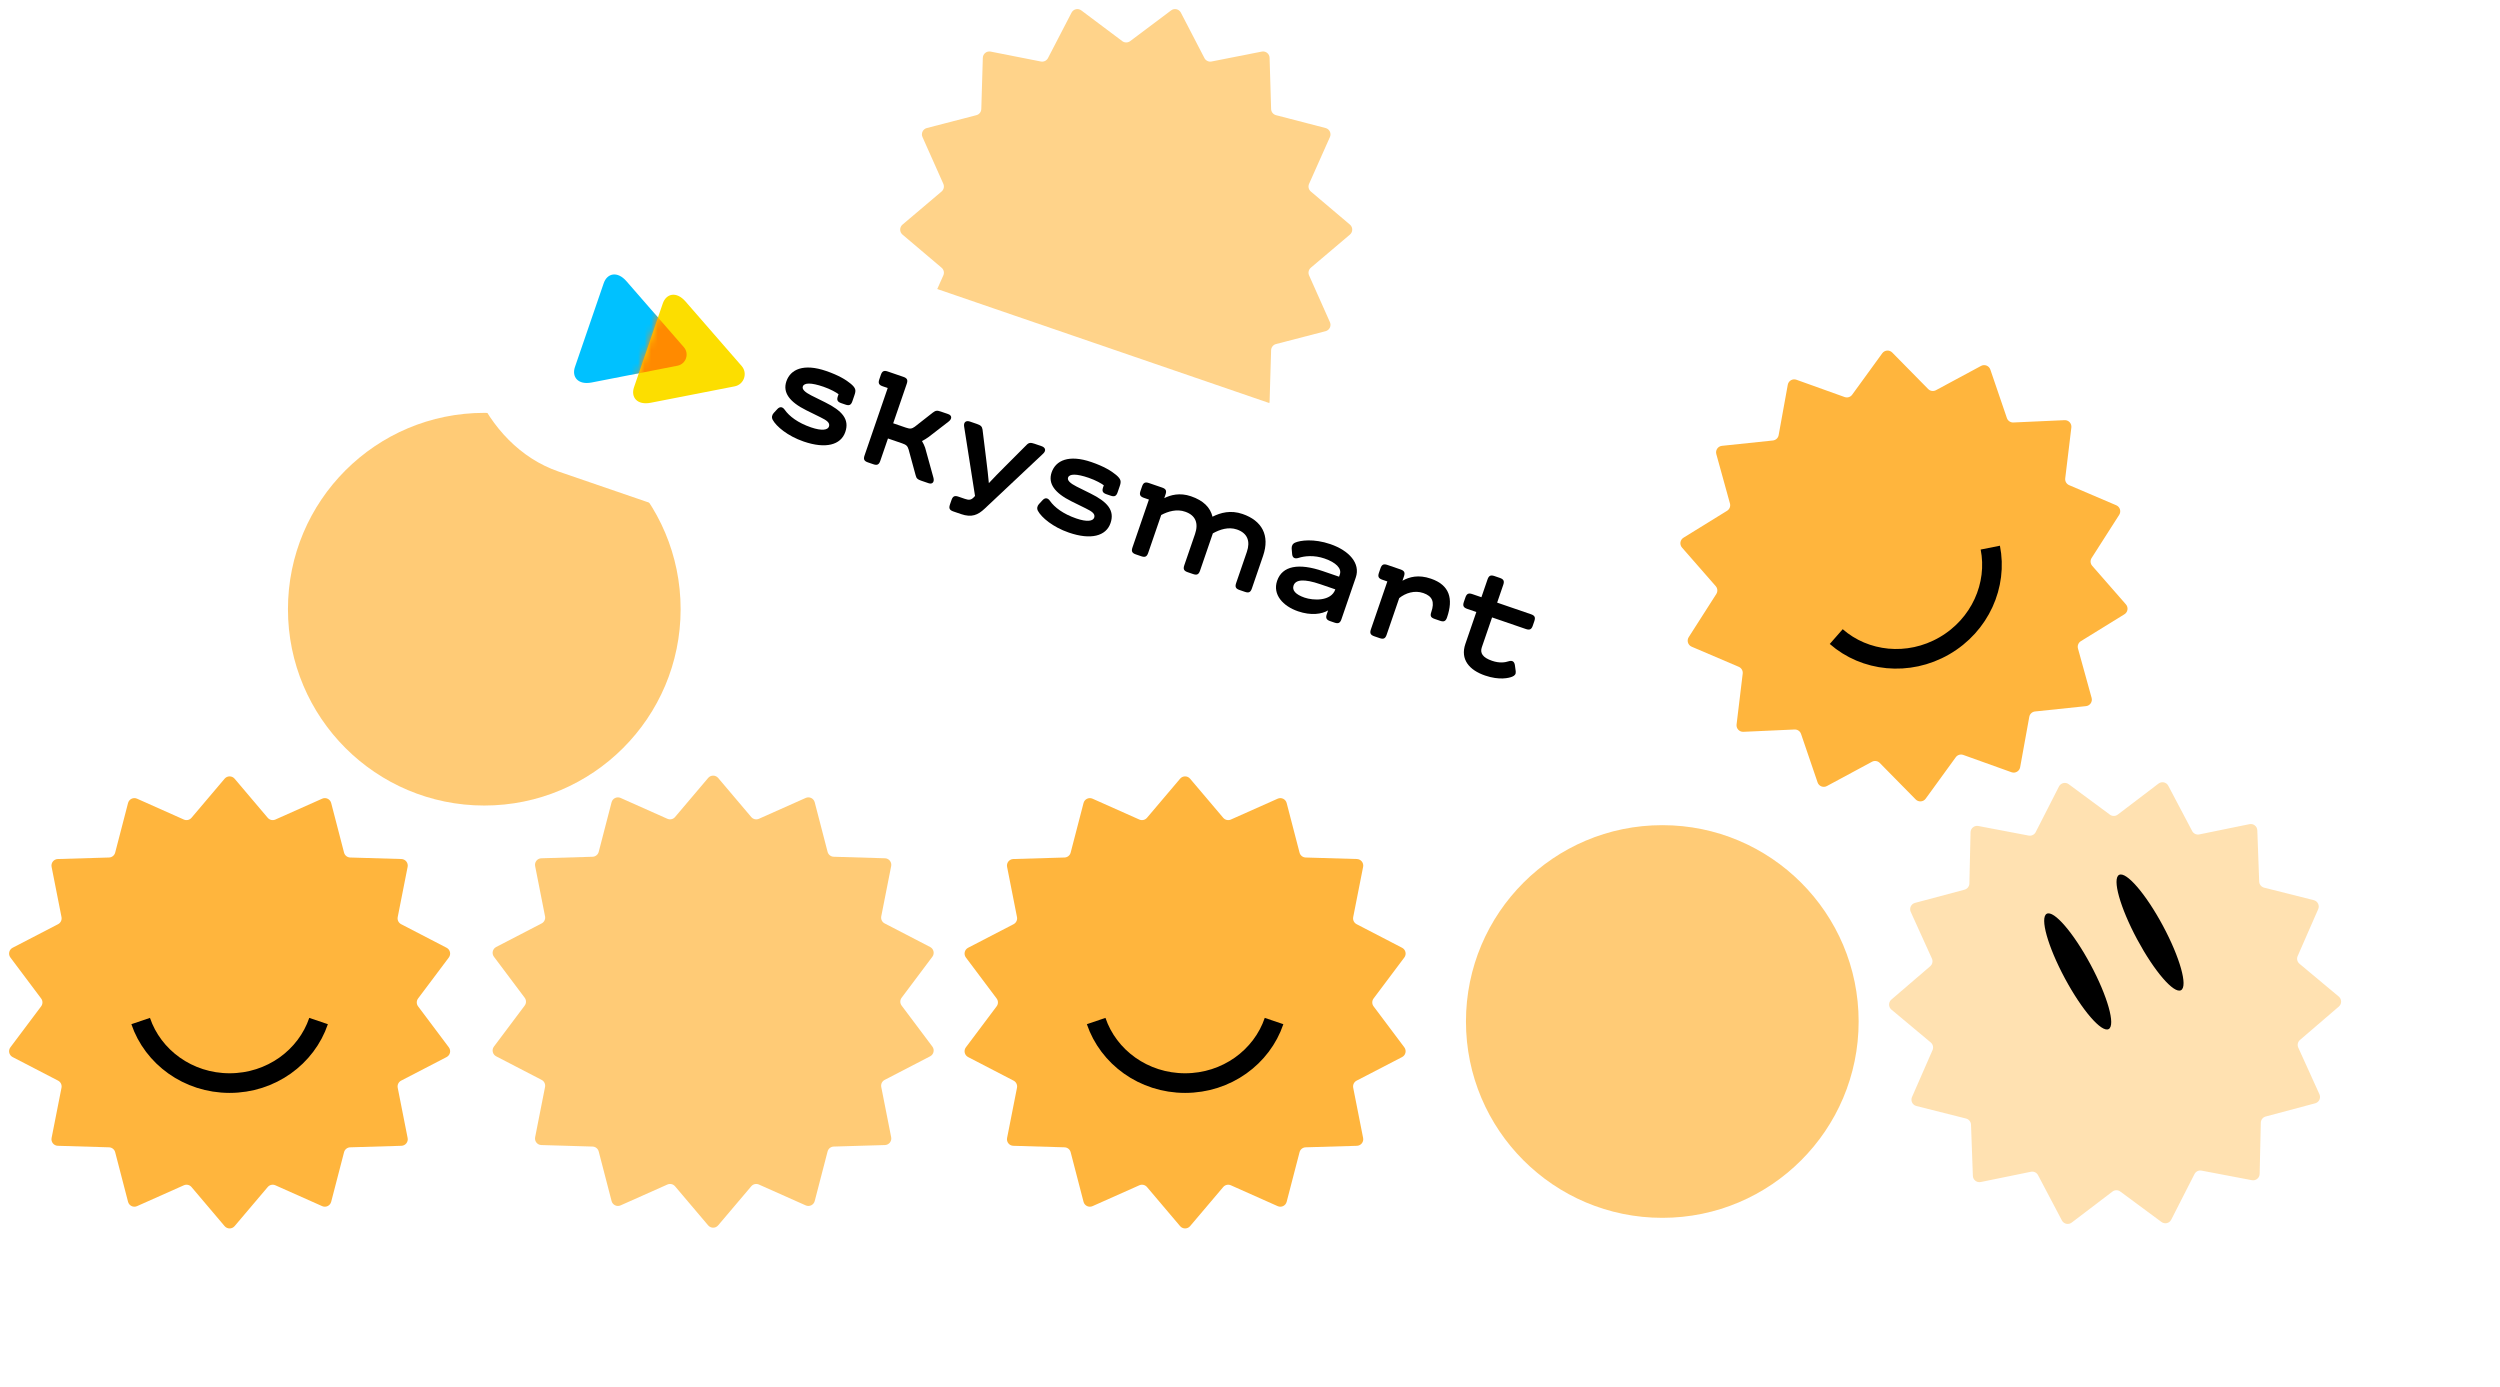 <?xml version="1.0" encoding="UTF-8"?> <svg xmlns="http://www.w3.org/2000/svg" width="382" height="212" viewBox="0 0 382 212" fill="none"><path d="M35.847 118.985C35.448 118.514 34.721 118.514 34.321 118.985L29.261 124.959C28.974 125.298 28.497 125.407 28.091 125.226L20.94 122.039C20.376 121.788 19.721 122.103 19.565 122.701L17.598 130.279C17.486 130.709 17.104 131.014 16.66 131.027L8.834 131.259C8.217 131.277 7.763 131.846 7.883 132.452L9.398 140.133C9.484 140.569 9.272 141.01 8.878 141.214L1.928 144.818C1.379 145.103 1.217 145.812 1.588 146.306L6.286 152.569C6.553 152.924 6.553 153.413 6.286 153.769L1.588 160.031C1.217 160.526 1.379 161.235 1.928 161.519L8.878 165.123C9.272 165.328 9.484 165.768 9.398 166.205L7.883 173.885C7.763 174.492 8.217 175.06 8.834 175.078L16.66 175.31C17.104 175.323 17.486 175.628 17.598 176.058L19.565 183.636C19.721 184.234 20.376 184.55 20.94 184.298L28.091 181.112C28.497 180.931 28.974 181.039 29.261 181.379L34.321 187.352C34.721 187.824 35.448 187.824 35.847 187.352L40.908 181.379C41.195 181.039 41.672 180.931 42.078 181.112L49.229 184.298C49.793 184.55 50.448 184.234 50.604 183.636L52.571 176.058C52.682 175.628 53.065 175.323 53.509 175.31L61.334 175.078C61.952 175.06 62.406 174.492 62.286 173.885L60.77 166.205C60.684 165.768 60.897 165.328 61.291 165.123L68.241 161.519C68.79 161.235 68.952 160.526 68.581 160.031L63.883 153.769C63.616 153.413 63.616 152.924 63.883 152.569L68.581 146.306C68.952 145.812 68.79 145.103 68.241 144.818L61.291 141.214C60.897 141.01 60.684 140.569 60.77 140.133L62.286 132.452C62.406 131.846 61.952 131.277 61.334 131.259L53.509 131.027C53.065 131.014 52.682 130.709 52.571 130.279L50.604 122.701C50.448 122.103 49.793 121.788 49.229 122.039L42.078 125.226C41.672 125.407 41.195 125.298 40.908 124.959L35.847 118.985Z" fill="#FFB53D"></path><path d="M48.677 156.014C46.81 161.519 41.431 165.496 35.085 165.496C28.74 165.496 23.36 161.519 21.494 156.014" stroke="black" stroke-width="3"></path><path d="M180.32 118.985C180.72 118.514 181.447 118.514 181.846 118.985L186.907 124.959C187.194 125.298 187.671 125.407 188.077 125.226L195.228 122.04C195.792 121.788 196.447 122.104 196.602 122.702L198.57 130.279C198.681 130.71 199.064 131.015 199.508 131.028L207.333 131.259C207.951 131.278 208.404 131.846 208.285 132.452L206.769 140.133C206.683 140.569 206.895 141.01 207.29 141.215L214.24 144.819C214.789 145.103 214.95 145.812 214.58 146.306L209.882 152.569C209.615 152.925 209.615 153.413 209.882 153.769L214.58 160.032C214.95 160.526 214.789 161.235 214.24 161.519L207.29 165.123C206.895 165.328 206.683 165.769 206.769 166.205L208.285 173.886C208.404 174.492 207.951 175.06 207.333 175.079L199.508 175.31C199.064 175.323 198.681 175.628 198.57 176.059L196.602 183.636C196.447 184.234 195.792 184.55 195.228 184.298L188.077 181.112C187.671 180.931 187.194 181.04 186.907 181.379L181.846 187.353C181.447 187.824 180.72 187.824 180.32 187.353L175.26 181.379C174.973 181.04 174.496 180.931 174.09 181.112L166.939 184.298C166.375 184.55 165.719 184.234 165.564 183.636L163.597 176.059C163.485 175.628 163.103 175.323 162.659 175.31L154.833 175.079C154.216 175.06 153.762 174.492 153.882 173.886L155.397 166.205C155.483 165.769 155.271 165.328 154.877 165.123L147.927 161.519C147.378 161.235 147.216 160.526 147.587 160.032L152.285 153.769C152.552 153.413 152.552 152.925 152.285 152.569L147.587 146.306C147.216 145.812 147.378 145.103 147.927 144.819L154.877 141.215C155.271 141.01 155.483 140.569 155.397 140.133L153.882 132.452C153.762 131.846 154.216 131.278 154.833 131.259L162.659 131.028C163.103 131.015 163.485 130.71 163.597 130.279L165.564 122.702C165.719 122.104 166.375 121.788 166.939 122.04L174.09 125.226C174.496 125.407 174.973 125.298 175.26 124.959L180.32 118.985Z" fill="#FFB53D"></path><path d="M167.493 156.014C169.359 161.519 174.739 165.497 181.084 165.497C187.43 165.497 192.809 161.519 194.676 156.014" stroke="black" stroke-width="3"></path><path d="M273.173 58.788C273.283 58.18 273.913 57.817 274.494 58.026L281.863 60.669C282.282 60.819 282.749 60.675 283.01 60.315L287.61 53.98C287.973 53.48 288.698 53.425 289.132 53.866L294.624 59.445C294.936 59.762 295.42 59.834 295.811 59.624L302.704 55.912C303.248 55.619 303.925 55.884 304.124 56.469L306.652 63.879C306.796 64.299 307.2 64.575 307.644 64.555L315.465 64.201C316.082 64.173 316.577 64.706 316.503 65.32L315.566 73.092C315.512 73.533 315.757 73.957 316.166 74.131L323.366 77.206C323.934 77.449 324.148 78.144 323.816 78.664L319.599 85.26C319.359 85.635 319.396 86.123 319.688 86.457L324.841 92.351C325.248 92.816 325.14 93.535 324.614 93.86L317.953 97.973C317.574 98.207 317.396 98.662 317.514 99.091L319.599 106.637C319.764 107.232 319.354 107.833 318.74 107.897L310.953 108.713C310.511 108.76 310.153 109.092 310.074 109.529L308.678 117.233C308.568 117.841 307.938 118.205 307.357 117.996L299.988 115.353C299.569 115.203 299.102 115.347 298.841 115.706L294.241 122.041C293.878 122.542 293.153 122.596 292.719 122.156L287.227 116.577C286.915 116.26 286.431 116.187 286.04 116.398L279.147 120.11C278.603 120.403 277.926 120.137 277.727 119.552L275.199 112.143C275.055 111.722 274.651 111.447 274.207 111.467L266.386 111.821C265.769 111.848 265.274 111.315 265.348 110.702L266.285 102.929C266.339 102.488 266.094 102.065 265.685 101.89L258.485 98.815C257.917 98.573 257.703 97.878 258.035 97.357L262.252 90.761C262.492 90.387 262.455 89.899 262.163 89.564L257.01 83.67C256.603 83.205 256.711 82.486 257.237 82.161L263.898 78.048C264.277 77.814 264.455 77.359 264.337 76.931L262.252 69.385C262.087 68.789 262.497 68.188 263.111 68.124L270.897 67.308C271.34 67.262 271.698 66.929 271.777 66.492L273.173 58.788Z" fill="#FFB53D"></path><path d="M280.577 97.269C284.946 101.103 291.593 101.858 297.089 98.686C302.584 95.513 305.254 89.379 304.118 83.678" stroke="black" stroke-width="3"></path><path opacity="0.7" d="M109.732 118.87C109.333 118.399 108.606 118.399 108.206 118.87L103.146 124.844C102.859 125.183 102.382 125.292 101.976 125.111L94.825 121.924C94.26 121.673 93.605 121.988 93.45 122.586L91.483 130.164C91.371 130.594 90.989 130.899 90.544 130.912L82.719 131.144C82.101 131.162 81.648 131.731 81.768 132.337L83.283 140.018C83.369 140.454 83.157 140.895 82.762 141.099L75.812 144.703C75.264 144.988 75.102 145.697 75.473 146.191L80.171 152.454C80.438 152.809 80.438 153.298 80.171 153.654L75.473 159.916C75.102 160.411 75.264 161.12 75.812 161.404L82.762 165.008C83.157 165.213 83.369 165.653 83.283 166.09L81.768 173.77C81.648 174.377 82.101 174.945 82.719 174.963L90.544 175.195C90.989 175.208 91.371 175.513 91.483 175.943L93.45 183.521C93.605 184.119 94.26 184.435 94.825 184.183L101.976 180.997C102.382 180.816 102.859 180.924 103.146 181.264L108.206 187.237C108.606 187.709 109.333 187.709 109.732 187.237L114.792 181.264C115.08 180.924 115.556 180.816 115.962 180.997L123.113 184.183C123.678 184.435 124.333 184.119 124.488 183.521L126.455 175.943C126.567 175.513 126.95 175.208 127.394 175.195L135.219 174.963C135.837 174.945 136.29 174.377 136.171 173.77L134.655 166.09C134.569 165.653 134.781 165.213 135.176 165.008L142.126 161.404C142.675 161.12 142.836 160.411 142.466 159.916L137.768 153.654C137.501 153.298 137.501 152.809 137.768 152.454L142.466 146.191C142.836 145.697 142.675 144.988 142.126 144.703L135.176 141.099C134.781 140.895 134.569 140.454 134.655 140.018L136.171 132.337C136.29 131.731 135.837 131.162 135.219 131.144L127.394 130.912C126.95 130.899 126.567 130.594 126.456 130.164L124.488 122.586C124.333 121.988 123.678 121.673 123.113 121.924L115.962 125.111C115.556 125.292 115.08 125.183 114.792 124.844L109.732 118.87Z" fill="#FFB53D"></path><path opacity="0.6" d="M206.268 35.847C206.74 35.448 206.74 34.721 206.268 34.321L200.294 29.261C199.955 28.974 199.846 28.497 200.027 28.091L203.214 20.94C203.465 20.376 203.15 19.721 202.552 19.565L194.974 17.598C194.544 17.486 194.239 17.104 194.226 16.66L193.994 8.834C193.976 8.217 193.407 7.763 192.801 7.883L185.12 9.398C184.684 9.484 184.244 9.272 184.039 8.878L180.435 1.928C180.15 1.379 179.441 1.217 178.947 1.588L172.685 6.286C172.329 6.553 171.84 6.553 171.484 6.286L165.222 1.588C164.727 1.217 164.018 1.379 163.734 1.928L160.13 8.878C159.925 9.272 159.485 9.484 159.049 9.398L151.368 7.883C150.762 7.763 150.193 8.217 150.175 8.834L149.943 16.66C149.93 17.104 149.625 17.486 149.195 17.598L141.617 19.565C141.019 19.721 140.703 20.376 140.955 20.94L144.142 28.091C144.323 28.497 144.214 28.974 143.875 29.261L137.901 34.321C137.429 34.721 137.429 35.448 137.901 35.847L143.875 40.908C144.214 41.195 144.323 41.672 144.142 42.078L140.955 49.229C140.703 49.793 141.019 50.448 141.617 50.604L149.195 52.571C149.625 52.682 149.93 53.065 149.943 53.509L150.175 61.334C150.193 61.952 150.762 62.406 151.368 62.286L159.049 60.77C159.485 60.684 159.925 60.897 160.13 61.291L163.734 68.241C164.018 68.79 164.727 68.952 165.222 68.581L171.484 63.883C171.84 63.616 172.329 63.616 172.685 63.883L178.947 68.581C179.441 68.952 180.15 68.79 180.435 68.241L184.039 61.291C184.244 60.897 184.684 60.684 185.12 60.77L192.801 62.286C193.407 62.406 193.976 61.952 193.994 61.334L194.226 53.509C194.239 53.065 194.544 52.682 194.974 52.571L202.552 50.604C203.15 50.448 203.465 49.793 203.214 49.229L200.027 42.078C199.846 41.672 199.955 41.195 200.294 40.908L206.268 35.847Z" fill="#FFB53D"></path><path opacity="0.4" d="M314.612 120.173C314.893 119.623 315.601 119.456 316.097 119.823L322.392 124.479C322.749 124.743 323.238 124.74 323.592 124.471L329.823 119.73C330.314 119.356 331.024 119.513 331.313 120.06L334.964 126.985C335.171 127.379 335.613 127.588 336.048 127.499L343.719 125.931C344.324 125.808 344.896 126.257 344.918 126.875L345.203 134.698C345.219 135.143 345.527 135.523 345.958 135.632L353.548 137.547C354.148 137.699 354.468 138.352 354.22 138.918L351.082 146.09C350.903 146.497 351.016 146.973 351.357 147.258L357.365 152.278C357.839 152.674 357.844 153.401 357.375 153.804L351.436 158.904C351.098 159.194 350.993 159.672 351.176 160.076L354.411 167.206C354.667 167.768 354.356 168.426 353.759 168.585L346.194 170.603C345.765 170.718 345.463 171.102 345.452 171.547L345.274 179.373C345.26 179.991 344.694 180.449 344.087 180.333L336.396 178.87C335.96 178.787 335.52 179.002 335.318 179.398L331.762 186.372C331.481 186.922 330.773 187.089 330.276 186.721L323.982 182.066C323.625 181.802 323.136 181.805 322.782 182.074L316.551 186.814C316.059 187.189 315.349 187.032 315.061 186.485L311.41 179.56C311.203 179.166 310.761 178.957 310.325 179.046L302.655 180.614C302.049 180.737 301.478 180.288 301.455 179.67L301.171 171.847C301.155 171.402 300.847 171.022 300.416 170.913L292.825 168.998C292.226 168.846 291.906 168.193 292.154 167.627L295.292 160.455C295.47 160.047 295.358 159.572 295.017 159.287L289.009 154.267C288.535 153.871 288.53 153.143 288.999 152.741L294.938 147.64C295.275 147.351 295.381 146.873 295.197 146.469L291.962 139.339C291.707 138.777 292.018 138.119 292.615 137.96L300.179 135.942C300.609 135.827 300.911 135.443 300.921 134.998L301.1 127.171C301.114 126.554 301.679 126.096 302.287 126.212L309.977 127.675C310.414 127.758 310.853 127.543 311.055 127.147L314.612 120.173Z" fill="#FFB53D"></path><ellipse cx="2.226" cy="10" rx="2.226" ry="10" transform="matrix(0.881 -0.473 0.473 0.881 310.782 140.677)" fill="black"></ellipse><ellipse cx="2.226" cy="10" rx="2.226" ry="10" transform="matrix(0.881 -0.473 0.473 0.881 321.835 134.737)" fill="black"></ellipse><circle opacity="0.7" cx="253.999" cy="156.085" r="30" fill="#FFB53D"></circle><circle opacity="0.7" cx="73.999" cy="93.085" r="30" fill="#FFB53D"></circle><rect x="78.67" y="22" width="190.763" height="45.169" rx="22.584" transform="rotate(18.953 78.67 22)" fill="white"></rect><path d="M90.41 58.444C88.306 58.855 87.335 57.577 87.852 56.074C88.401 54.473 90.05 49.672 90.05 49.672C90.05 49.672 91.699 44.871 92.248 43.27C92.765 41.767 94.315 41.355 95.724 42.972C97.916 45.49 104.491 53.046 104.491 53.046C105.365 54.05 104.824 55.626 103.517 55.881C103.517 55.882 93.687 57.804 90.41 58.444Z" fill="#00C1FF"></path><path d="M99.436 61.541C97.332 61.953 96.361 60.675 96.877 59.171C97.427 57.571 99.075 52.77 99.075 52.77C99.075 52.77 100.724 47.968 101.274 46.368C101.79 44.865 103.341 44.453 104.749 46.07C106.893 48.533 113.324 55.923 113.324 55.923C114.284 57.026 113.69 58.755 112.255 59.035C112.254 59.035 102.64 60.915 99.436 61.541Z" fill="#FCDE00"></path><mask id="mask0_27104_3466" style="mask-type:alpha" maskUnits="userSpaceOnUse" x="96" y="45" width="18" height="17"><path d="M99.439 61.542C97.335 61.953 96.364 60.675 96.88 59.172C97.429 57.572 99.078 52.77 99.078 52.77C99.078 52.77 100.727 47.969 101.277 46.368C101.793 44.865 103.343 44.453 104.752 46.07C106.895 48.533 113.326 55.923 113.326 55.923C114.287 57.026 113.693 58.756 112.257 59.036C112.257 59.036 102.643 60.916 99.439 61.542Z" fill="#FCDE00"></path></mask><g mask="url(#mask0_27104_3466)"><g filter="url(#filter0_f_27104_3466)"><path d="M90.41 58.444C88.306 58.855 87.335 57.577 87.851 56.074C88.4 54.473 90.049 49.672 90.049 49.672C90.049 49.672 91.698 44.871 92.248 43.27C92.764 41.767 94.314 41.355 95.723 42.972C97.915 45.49 104.49 53.046 104.49 53.046C105.364 54.05 104.823 55.626 103.516 55.881C103.516 55.882 93.686 57.804 90.41 58.444Z" fill="#FF8A00"></path></g></g><path d="M118.218 63.111L118.771 62.513C119.143 62.107 119.558 62.11 119.915 62.627C120.599 63.604 121.921 64.614 123.912 65.298C125.612 65.882 126.488 65.695 126.665 65.177C126.865 64.597 126.32 64.224 125.368 63.758L123.207 62.692C120.612 61.406 119.577 59.962 120.161 58.261C120.788 56.437 122.779 55.497 126.243 56.687C128.171 57.349 129.316 58.066 130.018 58.655C130.788 59.314 130.813 59.648 130.564 60.373L130.244 61.306C130.044 61.887 129.766 62.023 129.185 61.823L128.542 61.602C127.962 61.403 127.825 61.125 128.025 60.544L128.132 60.233C127.801 59.98 126.932 59.473 125.834 59.096C123.926 58.44 122.872 58.473 122.672 59.053C122.523 59.488 122.998 59.93 123.963 60.424L126.082 61.476C128.678 62.762 129.831 64.061 129.161 66.011C128.478 68.001 126.156 68.618 122.797 67.464C120.329 66.617 118.609 65.145 118.07 64.149C117.873 63.78 117.952 63.414 118.218 63.111Z" fill="black"></path><path d="M141.889 73.836L140.748 73.445C140.188 73.252 140.031 73.105 139.903 72.598L138.836 68.685C138.674 68.142 138.482 67.961 137.839 67.74L135.682 66.999L134.507 70.421C134.308 71.001 134.03 71.137 133.449 70.938L132.62 70.653C132.039 70.454 131.903 70.175 132.103 69.595L135.642 59.289L134.874 59.025C134.294 58.826 134.158 58.547 134.357 57.967L134.592 57.282C134.791 56.702 135.07 56.566 135.65 56.765L138.035 57.584C138.616 57.783 138.752 58.062 138.552 58.642L136.48 64.677L138.409 65.339C139.051 65.559 139.315 65.535 139.775 65.206L142.533 63.046C142.973 62.711 143.189 62.692 143.748 62.884L144.889 63.276C145.511 63.49 145.464 64.03 144.934 64.428L141.876 66.785C141.569 67.004 141.213 67.23 140.879 67.393C141.056 67.686 141.288 68.16 141.362 68.417L142.623 72.977C142.806 73.595 142.511 74.05 141.889 73.836Z" fill="black"></path><path d="M145.153 77.09L145.388 76.405C145.587 75.825 145.866 75.688 146.446 75.888L147.442 76.23C148.043 76.436 148.376 76.411 148.768 76.012L148.985 75.785L147.319 65.175C147.214 64.537 147.585 64.2 148.207 64.414L149.285 64.784C149.845 64.977 150.059 65.165 150.131 65.631L150.718 70.399C150.854 71.489 151.002 72.745 151.096 73.821C151.824 73.051 152.657 72.178 153.427 71.422L156.89 67.954C157.213 67.624 157.517 67.613 158.078 67.805L159.156 68.175C159.778 68.389 159.864 68.882 159.388 69.322L150.452 77.728C149.424 78.696 148.47 79.11 146.853 78.555L145.67 78.149C145.09 77.949 144.954 77.67 145.153 77.09Z" fill="black"></path><path d="M158.746 77.029L159.3 76.431C159.671 76.025 160.087 76.028 160.443 76.545C161.127 77.522 162.449 78.532 164.44 79.216C166.14 79.8 167.016 79.613 167.194 79.095C167.393 78.515 166.848 78.142 165.896 77.676L163.735 76.61C161.14 75.324 160.106 73.88 160.69 72.179C161.316 70.355 163.308 69.415 166.771 70.605C168.7 71.267 169.844 71.984 170.546 72.573C171.316 73.232 171.341 73.566 171.092 74.291L170.772 75.224C170.572 75.805 170.294 75.941 169.713 75.741L169.07 75.52C168.49 75.321 168.354 75.043 168.553 74.462L168.66 74.151C168.329 73.898 167.46 73.391 166.362 73.013C164.454 72.358 163.4 72.391 163.201 72.971C163.051 73.406 163.526 73.848 164.492 74.342L166.611 75.394C169.206 76.68 170.359 77.979 169.69 79.929C169.006 81.919 166.685 82.536 163.325 81.382C160.858 80.535 159.137 79.063 158.599 78.067C158.401 77.698 158.48 77.332 158.746 77.029Z" fill="black"></path><path d="M192.996 84.943L191.287 89.919C191.087 90.5 190.809 90.636 190.228 90.437L189.399 90.152C188.819 89.953 188.682 89.674 188.882 89.094L190.52 84.324C191.075 82.707 190.622 81.462 189.004 80.906C187.697 80.458 186.383 80.911 185.324 81.497L183.365 87.199C183.166 87.78 182.888 87.916 182.307 87.716L181.478 87.432C180.897 87.232 180.761 86.954 180.96 86.373L182.598 81.604C183.154 79.987 182.721 78.749 181.104 78.193C179.846 77.738 178.483 78.128 177.432 78.694L175.445 84.479C175.246 85.06 174.967 85.196 174.387 84.996L173.557 84.712C172.977 84.512 172.841 84.234 173.04 83.653L175.554 76.334L174.786 76.07C174.206 75.871 174.07 75.592 174.269 75.012L174.504 74.327C174.703 73.747 174.982 73.611 175.562 73.81L177.574 74.501C178.154 74.7 178.29 74.978 178.091 75.559L177.899 76.119C178.853 75.635 180.264 75.239 181.985 75.83C183.893 76.485 184.923 77.534 185.271 78.952C186.504 78.332 188.04 77.909 189.865 78.536C192.809 79.546 194.078 81.791 192.996 84.943Z" fill="black"></path><path d="M202.162 87.279L204.609 88.119L204.73 87.767C205.043 86.854 204.129 85.938 202.388 85.34C200.812 84.799 199.348 84.945 198.409 85.249C197.81 85.438 197.473 85.205 197.436 84.636L197.367 83.825C197.344 83.422 197.505 83.084 197.889 82.914C198.683 82.561 200.751 82.275 203.281 83.143C206.143 84.126 207.906 86.076 207.166 88.233L204.972 94.619C204.773 95.2 204.495 95.336 203.914 95.137L203.251 94.909C202.67 94.71 202.534 94.431 202.733 93.85L202.933 93.27C201.97 93.844 200.312 94.085 198.342 93.408C196.04 92.618 194.42 90.856 195.146 88.741C195.929 86.46 198.429 85.997 202.162 87.279ZM199.338 91.317C200.645 91.765 203.396 91.922 204.037 90.055L201.776 89.279C199.205 88.396 197.963 88.572 197.657 89.464C197.406 90.19 197.949 90.839 199.338 91.317Z" fill="black"></path><path d="M221.108 94.342C220.909 94.922 220.63 95.058 220.05 94.859L219.221 94.574C218.64 94.375 218.49 94.138 218.703 93.516C219.23 91.982 218.885 91.098 217.475 90.614C216.148 90.158 214.764 90.61 213.8 91.392L211.878 96.991C211.678 97.571 211.4 97.707 210.819 97.508L209.99 97.223C209.409 97.024 209.273 96.745 209.473 96.165L211.986 88.845L211.219 88.582C210.638 88.382 210.502 88.104 210.701 87.523L210.937 86.839C211.136 86.258 211.414 86.122 211.995 86.321L214.006 87.012C214.587 87.211 214.723 87.49 214.524 88.07L214.296 88.734C215.327 88.161 216.718 87.758 218.646 88.42C221.506 89.401 222.091 91.48 221.108 94.342Z" fill="black"></path><path d="M224.971 90.778L226.361 91.255L227.293 88.538C227.493 87.958 227.771 87.822 228.352 88.021L229.181 88.306C229.762 88.505 229.898 88.784 229.698 89.364L228.765 92.081L233.929 93.854C234.51 94.053 234.646 94.332 234.446 94.912L234.211 95.597C234.012 96.177 233.733 96.313 233.153 96.114L227.989 94.341L226.423 98.903C226.116 99.795 226.554 100.478 227.985 100.969C229.146 101.368 229.987 101.215 230.508 101.047C231.106 100.858 231.395 101.097 231.48 101.659L231.604 102.583C231.649 102.992 231.473 103.233 231.069 103.396C230.582 103.6 229.109 103.974 226.911 103.219C224.526 102.401 223.091 100.772 223.91 98.387L225.584 93.514L224.194 93.037C223.614 92.837 223.478 92.559 223.677 91.978L223.912 91.294C224.112 90.713 224.391 90.578 224.971 90.778Z" fill="black"></path><defs><filter id="filter0_f_27104_3466" x="86.414" y="40.636" width="19.803" height="19.186" filterUnits="userSpaceOnUse" color-interpolation-filters="sRGB"><feFlood flood-opacity="0" result="BackgroundImageFix"></feFlood><feBlend mode="normal" in="SourceGraphic" in2="BackgroundImageFix" result="shape"></feBlend><feGaussianBlur stdDeviation="0.65" result="effect1_foregroundBlur_27104_3466"></feGaussianBlur></filter></defs></svg> 